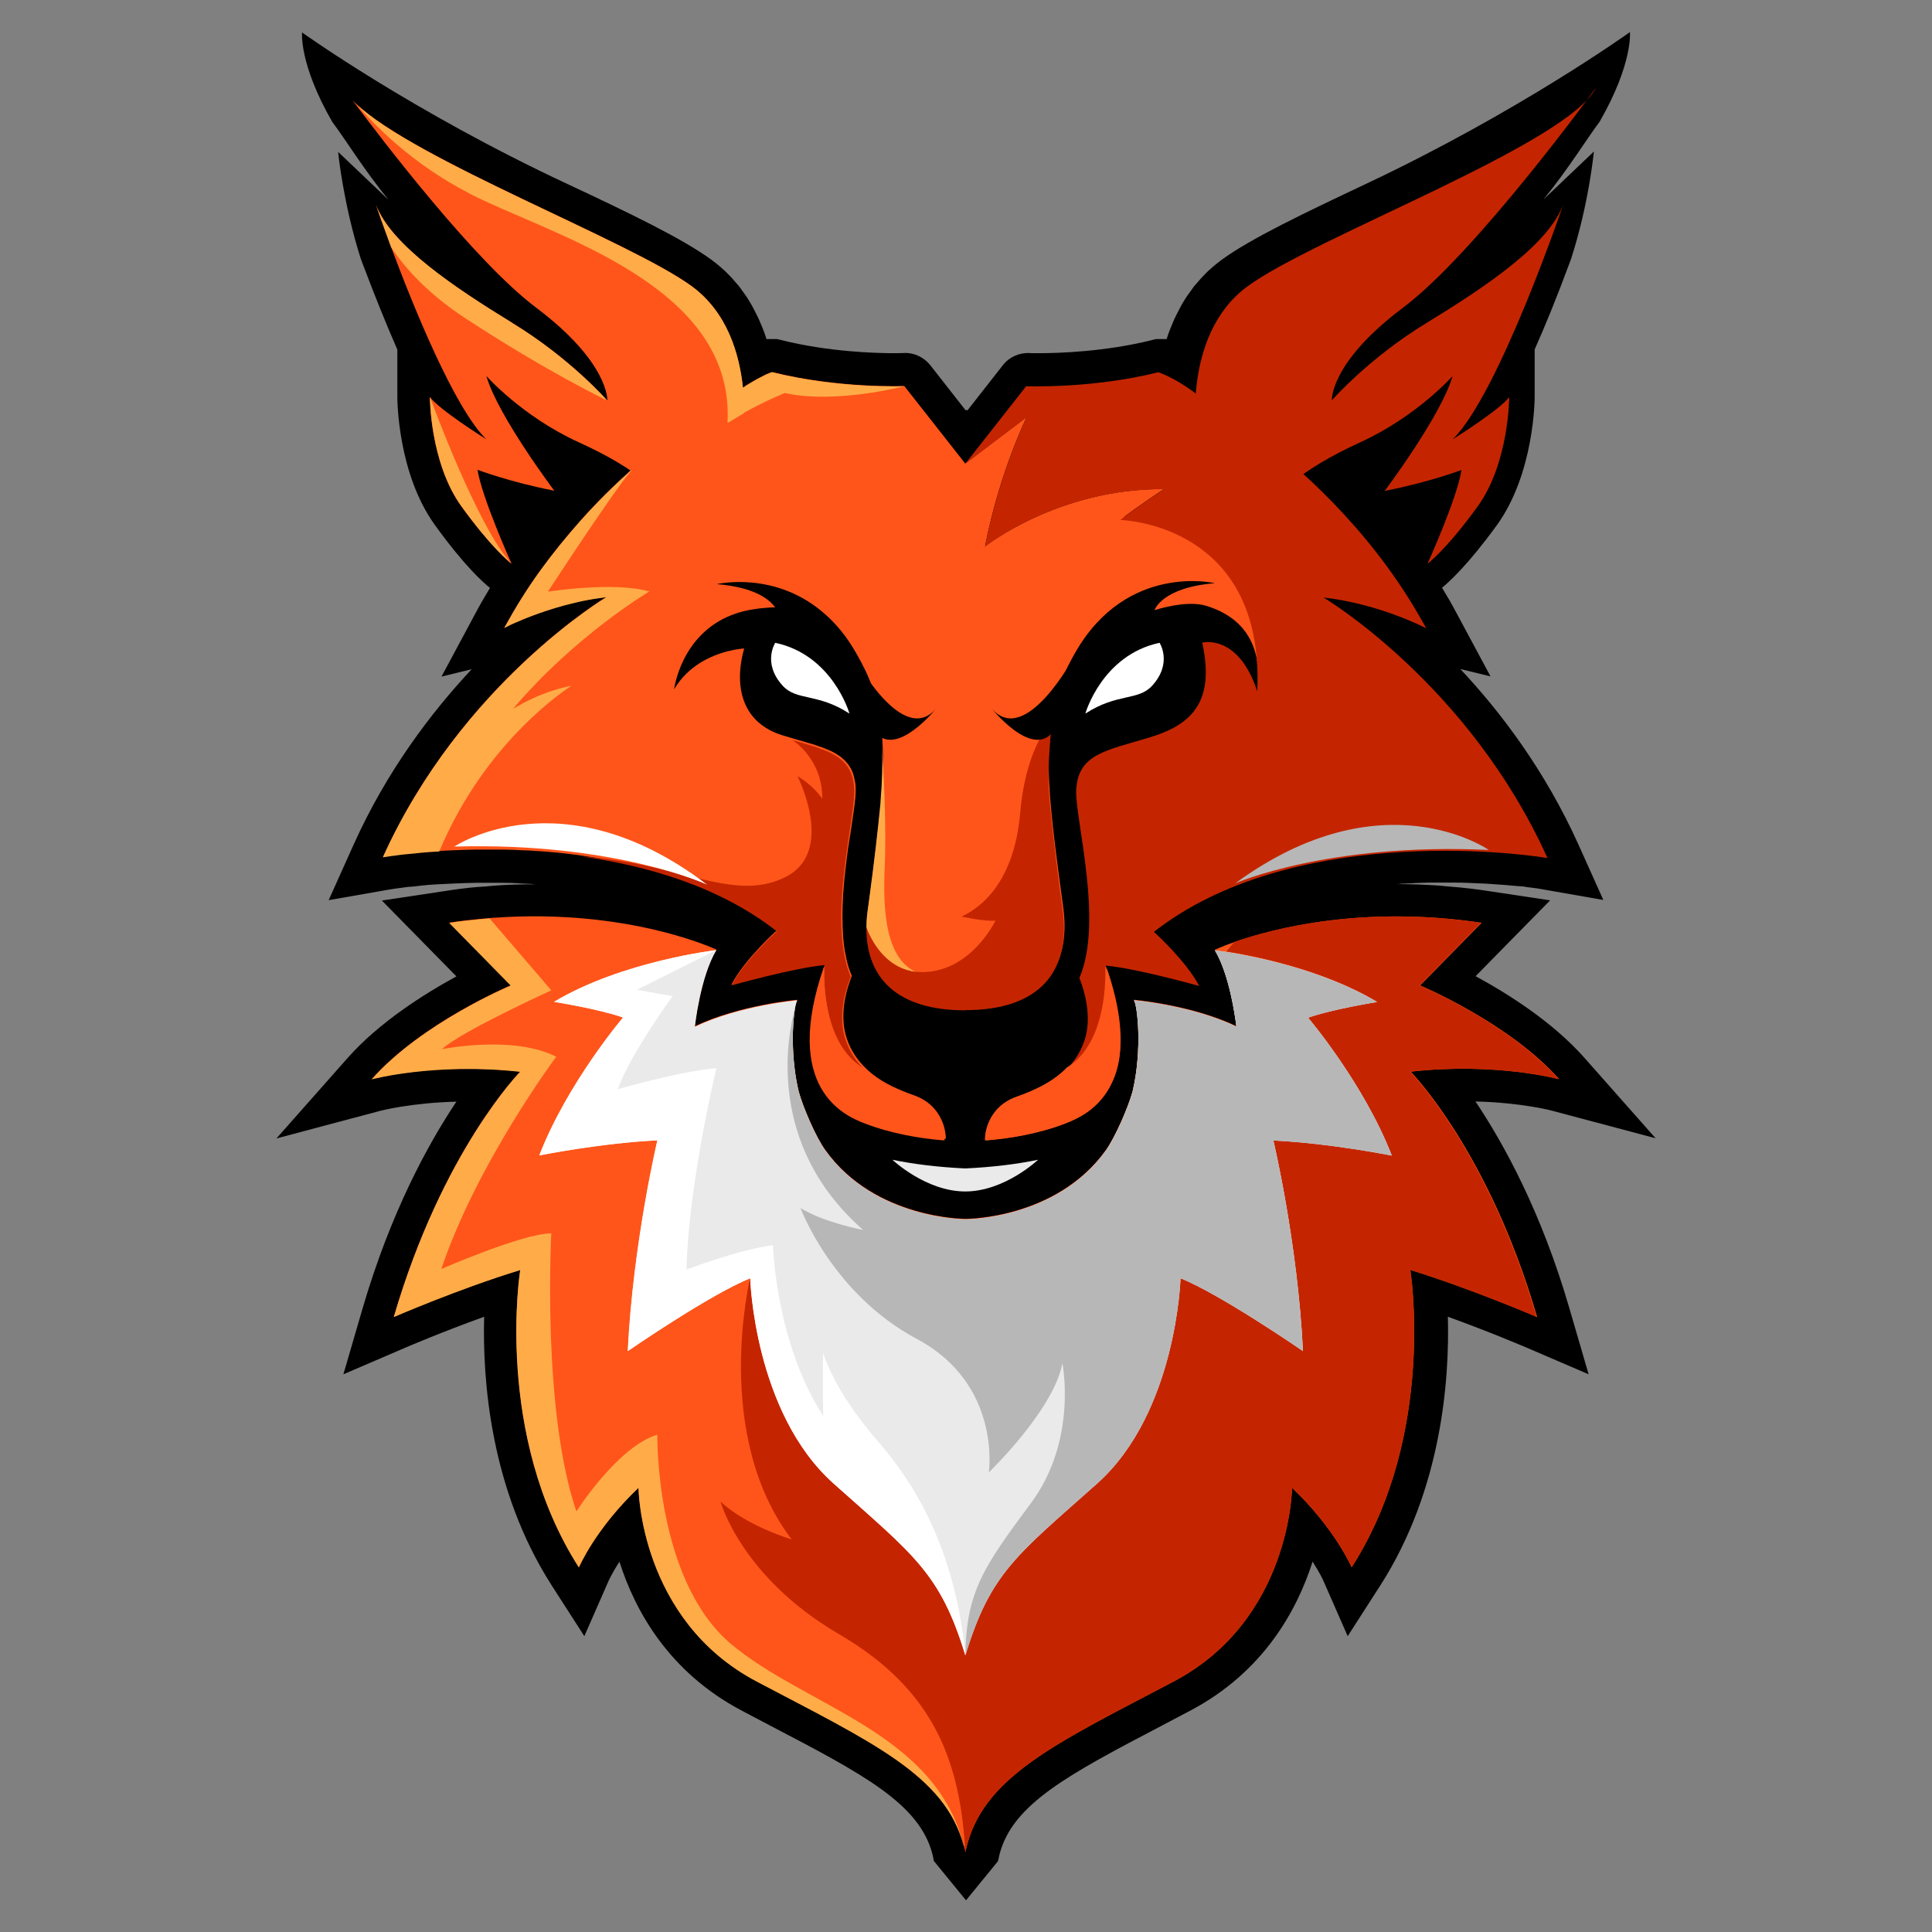 <?xml version="1.0" encoding="UTF-8"?>
<svg id="Layer_1" data-name="Layer 1" xmlns="http://www.w3.org/2000/svg" viewBox="0 0 102.4 102.4">
  <rect x="0" y="0" width="102.4" height="102.4" fill="#808080" stroke="none"/>
  <defs>
    <style>
      .cls-1 {
        fill: #eaeaea;
      }

      .cls-2 {
        fill: #ff551a;
      }

      .cls-3 {
        fill: #fff;
      }

      .cls-4 {
        fill: #ffac48;
      }

      .cls-5 {
        fill: #b7b7b7;
      }

      .cls-6 {
        fill: #c42500;
      }

      .cls-7 {
        fill: #414042;
      }
    </style>
  </defs>
  <path class="cls-7" d="m75.25,52.24l3.26-3.32s0,0,0,0h0c-6.31-.94-11.05.31-13.07,1.01-.7.24-1.07.42-1.07.42,0,0,0,0,0,0,0,0,0,0,0,0,.1.17.2.36.28.55.64,1.46.86,3.49.86,3.5-.84-.4-1.75-.69-2.58-.9-1.56-.39-2.85-.5-2.85-.5,0,0,0,0,0,0,0,0,0,0,0,0,.1.14.24.94.24,2.02,0,.84-.07,1.84-.31,2.82-.23.84-.9,2.41-1.42,3.13-2.63,3.66-7.43,3.64-7.43,3.64,0,0-4.8.02-7.43-3.64-.51-.72-1.19-2.29-1.42-3.13-.03-.13-.06-.26-.08-.39,0-.04-.01-.08-.02-.12-.02-.09-.03-.18-.05-.26,0-.05-.02-.1-.02-.15-.01-.08-.02-.15-.03-.23,0-.05-.01-.11-.02-.16,0-.08-.02-.15-.02-.23,0-.08-.01-.16-.02-.23,0-.08-.01-.16-.02-.24,0-.06,0-.13,0-.19,0-.05,0-.11,0-.16,0-.06,0-.12,0-.18,0-.05,0-.1,0-.15,0-.06,0-.12,0-.17,0-.06,0-.11,0-.17,0-.05,0-.1,0-.14,0-.1,0-.19.01-.28,0-.03,0-.05,0-.07,0-.07,0-.15.02-.22,0-.02,0-.04,0-.05,0-.08.02-.16.02-.24,0,0,0,0,0,0,.04-.33.09-.57.13-.69,0,0,0-.01,0-.02,0-.02.01-.03.02-.04,0,0,0-.01,0-.02,0,0,0,0,0,0h0s0,0,0,0c0,0-3.03.26-5.43,1.4,0-.01.29-2.63,1.14-4.06,0,0,0,0,0,0,0,0,0,0,0,0,0,0-4.61-2.19-11.74-1.69-.09,0-.18.01-.27.02-.16.01-.32.02-.48.04-.54.05-1.09.11-1.66.2l3.26,3.32s-4.71,1.97-7.37,4.97c0,0,3.33-.91,7.87-.4,0,0-4.13,4.18-6.7,13,0,0,3.48-1.5,6.7-2.49,0,0-1.4,8.73,3.11,15.76,0,0,.86-2.02,3.16-4.22,0,0,.05,6.99,6.27,10.27,6.02,3.18,9.99,4.95,10.96,8.69.03.12.06.24.09.37,0,0,0,0,0,0,.81-3.98,4.82-5.77,11.04-9.05,6.22-3.28,6.27-10.27,6.27-10.27,2.31,2.2,3.16,4.22,3.16,4.22,2.82-4.4,3.33-9.46,3.31-12.63,0-1.9-.2-3.12-.2-3.13,3.22.98,6.7,2.49,6.7,2.49,0,0,0,0,0,0h0c-2.57-8.8-6.68-12.97-6.7-12.99,4.54-.5,7.87.4,7.87.4,0,0,0,0,0,0,0,0,0,0,0,0-2.65-2.99-7.35-4.96-7.37-4.97Z"/>
  <path class="cls-7" d="m61.47,34.06c-3.05.65-3.93,3.74-3.93,3.74,1.69-1.1,2.8-.66,3.54-1.48,1.09-1.2.39-2.27.39-2.27Z"/>
  <path class="cls-7" d="m41.08,34.06s-.7,1.07.39,2.27c.74.82,1.85.38,3.54,1.48,0,0-.88-3.09-3.93-3.74Z"/>
  <path class="cls-7" d="m55.02,61.47h0c-1.11.23-2.39.39-3.86.46-1.47-.07-2.75-.23-3.86-.46h0s1.77,1.68,3.86,1.68,3.86-1.68,3.86-1.68Z"/>
  <path class="cls-7" d="m18.19,4.67c.1.21.27.43.48.65-.13-.17-.23-.32-.32-.42-.09-.12-.15-.2-.17-.23Z"/>
  <path class="cls-7" d="m84.11,5.3c.21-.22.37-.43.47-.64,0,0-.17.24-.47.64Z"/>
  <path class="cls-7" d="m75.61,17.12c-3.09,1.89-5.03,4.11-5.03,4.11,0,0-.11-2,3.77-4.91,3.25-2.44,8.22-8.96,9.76-11.02-2.81,3-14.64,7.43-17.99,9.88-1.99,1.46-2.6,3.84-2.75,5.68-.05-.04-.1-.08-.15-.12-.97-.71-1.74-.98-1.82-1.01,0,0-.01,0-.01,0-3.51.88-7,.74-7,.74l-3.23,4.11-3.23-4.11s-3.48.14-7-.74c0,0,0,0-.01,0,0,0,0,0,0,0,0,0,0,0,0,0-.04.01-.14.05-.29.11-.04.02-.09.04-.14.07-.21.1-.47.24-.78.43-.1.05-.19.12-.29.19-.01,0-.02.02-.03.02-.03-.32-.08-.66-.15-1.01,0-.01,0-.03,0-.04-.02-.09-.04-.18-.06-.27-.01-.05-.02-.1-.03-.15-.02-.08-.04-.16-.06-.25-.02-.06-.03-.12-.05-.17-.02-.08-.05-.15-.07-.23-.04-.11-.08-.22-.12-.33-.03-.08-.06-.15-.09-.23-.03-.08-.06-.15-.1-.23-.03-.06-.06-.13-.09-.19-.04-.07-.07-.15-.11-.22-.03-.06-.06-.12-.1-.18-.05-.08-.1-.17-.15-.25-.03-.05-.06-.09-.09-.14-.08-.12-.17-.24-.26-.36-.03-.04-.07-.09-.11-.13-.06-.08-.13-.16-.2-.23-.04-.05-.08-.09-.13-.14-.07-.08-.15-.15-.23-.22-.04-.04-.08-.08-.12-.11-.12-.11-.25-.21-.39-.31-3.28-2.39-14.65-6.68-17.79-9.67,0,0,0-.01-.01-.01-.06-.06-.12-.12-.17-.17,1.56,2.09,6.5,8.57,9.74,11,3.89,2.91,3.77,4.92,3.77,4.92,0,0-1.94-2.23-5.03-4.11-3.05-1.87-6.44-4.13-7.24-6.28.08.24.38,1.09.81,2.26t0,0c1.17,3.13,3.34,8.5,5.04,10.18-.15-.09-2.49-1.57-2.99-2.24h0s0,3.47,1.67,5.78c1.57,2.17,2.53,2.95,2.65,3.03h.01s-1.59-3.51-1.8-4.96c0,0,1.67.64,4.07,1.11,0,0-3-3.98-3.6-6.08,0,0,1.89,2.14,4.89,3.51.99.45,1.94.96,2.75,1.5-.88.79-1.78,1.67-2.65,2.65-.73.82-1.45,1.7-2.14,2.65-.34.47-.67.96-.99,1.47-.32.51-.62,1.03-.92,1.57.01,0,.04-.02.08-.04.03-.01.06-.03.1-.05.04-.02.09-.04.14-.07.03-.02.07-.03.11-.05.01-.01.03-.01.04-.02.63-.28,1.82-.77,3.28-1.11.12-.03.23-.05.35-.08.43-.09.87-.16,1.33-.22,0,0-7.7,4.58-11.86,13.79.2-.03.51-.08.93-.13.08-.01.17-.02.26-.03.04,0,.07,0,.11-.01.04,0,.08-.01.11-.01.45-.05.98-.1,1.58-.13.21-.01.42-.02.64-.03.4-.02.84-.03,1.29-.04.32,0,.64,0,.98,0,.14,0,.29,0,.44,0,.36,0,.73.02,1.1.04.15,0,.31.01.47.02.16.01.32.02.49.03.78.06,1.59.14,2.4.27.31.04.62.09.93.15.13.02.26.04.38.07.34.06.67.13,1.01.21.03,0,.05.01.08.02.03,0,.07.02.1.02.14.03.28.07.42.1.08.02.16.04.23.06,0,0,0,0,0,0,.19.05.37.1.56.16.04.01.08.02.13.04.2.06.4.12.59.18,0,0,0,0,0,0,.43.14.86.3,1.29.46.02,0,.04.01.06.02.42.17.83.35,1.24.54.02.01.04.02.06.03.19.09.37.18.56.28.02,0,.04.02.06.03.61.32,1.2.68,1.77,1.08.02.01.03.02.05.03.19.13.37.27.55.41,0,0-1.72,1.55-2.4,2.87,0,0,0,0,0,0,0,0,0,0,0,0,0,0,3.25-.92,4.94-1.08,0,0,.01,0,.02,0-.01.04-.03.08-.04.12,0-.02,0-.04,0-.06-2.26,6.48,1.09,7.92,2.14,8.32,1.45.57,3,.8,4.05.89.04,0,.08.01.12.01.03,0,.07,0,.1,0,0,0,0,0,0,0h.02c0-.52-.22-1.37-.98-1.94-.21-.15-.45-.28-.74-.38t0,0c-.18-.06-.36-.13-.55-.21-.75-.3-1.49-.7-2.07-1.31,0,0,0,0,0,0-.38-.39-.7-.86-.9-1.45-.45-1.28,0-2.71.26-3.35,0,0,0-.01-.01-.02h0c-.04-.1-.08-.2-.12-.31-.03-.09-.06-.17-.08-.26,0-.02-.01-.04-.02-.06,0,0,0-.01,0-.01,0-.01,0-.03-.01-.04-.01-.04-.02-.09-.03-.13-.02-.06-.03-.12-.04-.18-.04-.16-.07-.32-.09-.48-.02-.11-.03-.23-.04-.35-.01-.12-.03-.23-.03-.35,0-.07-.01-.14-.01-.21-.01-.09-.01-.18-.01-.27,0-.16-.01-.32-.01-.48h0c0-.34.01-.67.03-1,0-.11.01-.22.02-.33.05-.7.13-1.4.22-2.05.03-.24.07-.48.1-.71.01-.09.03-.17.04-.26.02-.16.05-.31.07-.46.13-.86.23-1.56.21-1.97,0,0,0,0,0,0,0,0,0,0,0,0,0-.07,0-.13-.01-.19,0-.03,0-.06-.01-.09,0-.04-.01-.08-.02-.12,0-.04-.01-.09-.02-.13,0,0,0-.01,0-.02,0-.04-.02-.08-.03-.11,0,0,0-.02,0-.03,0-.03-.02-.07-.03-.1,0,0,0-.01,0-.02-.04-.1-.08-.19-.12-.28-.03-.05-.06-.09-.08-.14-.01-.01-.02-.03-.03-.04-.01-.02-.03-.04-.04-.05-.02-.02-.03-.04-.05-.06-.02-.02-.04-.04-.06-.07,0,0-.01-.01-.02-.02-.03-.03-.06-.06-.09-.09-.02-.02-.04-.03-.05-.05-.01,0-.02-.02-.03-.03,0,0,0,0-.01-.01-.03-.03-.07-.05-.11-.08,0,0-.02-.01-.03-.02-.11-.08-.24-.15-.37-.21-.03-.01-.06-.03-.09-.04-.09-.04-.19-.09-.29-.13,0,0-.02,0-.03-.01-.09-.04-.19-.07-.28-.1-.22-.08-.45-.15-.7-.22-.2-.06-.41-.12-.62-.18-.18-.05-.37-.11-.57-.17-2.15-.65-2.63-2.55-2.06-4.61,0,0-.37.02-.89.15-.83.22-2.07.74-2.82,2.01,0,0,0,0,0-.01.03-.21.53-3.52,3.98-4.19.28-.05.56-.09.83-.11.19-.02.37-.03.54-.03-.24-.35-.98-1.06-3.09-1.23,0,0,3.14-.75,5.77,1.62.58.51,1.13,1.18,1.62,2.04.24.41.46.83.66,1.3-.48-.68-.8-1.27-.8-1.27l-.71-.8s.6,1.03,1.49,4.03c.18.61.44.95.74,1.11.07.92.07,2.02-.04,3.37,0,.02,0,.05,0,.07-.16,1.63-.35,3.24-.58,4.95-.03.24-.07.49-.1.74-.01.09-.02.17-.03.25-.02.23-.03.45-.04.66,0,0,0,0,0,0,0,.06,0,.12,0,.18,0,.07,0,.14,0,.21,0,.07,0,.14.01.2,0,.01,0,.03,0,.04,0,.01,0,.02,0,.04,0,.08.02.15.03.23,0,0,0,.02,0,.02,0,0,0,.01,0,.02,0,.04.01.07.02.1,0,.04.01.07.02.1,0,.05.02.09.03.13.01.06.03.12.04.18,0,0,0,0,0,.01.03.11.06.21.1.31,0,0,0,0,0,0,.02.06.04.11.07.16.02.04.04.09.06.13.01.02.02.04.03.06.03.07.07.13.11.2.01.02.02.04.03.06.02.03.04.07.07.1.02.04.05.08.07.11,0,0,0,0,0,.01.03.04.07.09.1.13.03.04.06.08.09.11,0,.01.02.02.03.03.01.01.03.03.04.04.01.01.02.03.04.04.06.06.12.12.19.18,0,0,.01.01.02.02.03.03.06.06.1.08,0,0,0,0,.01.01.07.06.14.12.22.17,0,0,0,0,.01,0,.04.03.07.05.11.07,0,0,0,0,0,0,.08.06.17.11.26.16,0,0,.01,0,.02,0,.04.02.08.04.12.06,0,0,.01,0,.02.01.07.04.15.07.23.11,0,0,.02,0,.03.01.06.03.12.05.18.07,0,0,0,0,.01,0,0,0,.02,0,.02,0,.16.06.32.11.5.16,0,0,.01,0,.02,0,.06.02.13.03.2.05.02,0,.05.01.07.02,0,0,.02,0,.03,0,.05.01.1.02.15.03.04,0,.07.02.11.02.09.01.17.03.26.04,0,0,0,0,0,0,.07,0,.14.02.21.03.04,0,.09.01.13.02.06,0,.12.01.18.01,0,0,.02,0,.03,0,.1,0,.19.01.29.02,0,0,0,0,0,0,.08,0,.15.01.23.01.06,0,.13,0,.2,0,.02,0,.04,0,.07,0,3.45,0,5.16-1.57,5.23-4.15.01-.37-.01-.76-.07-1.17,0-.02,0-.04,0-.06-.27-1.98-.49-3.82-.68-5.69,0,0,0,0,0-.01-.01-.13-.02-.26-.03-.38-.07-1.15.02-2.43.1-3.19.19-.19.36-.49.49-.92.89-3,1.49-4.03,1.49-4.03l-.71.8s-.09.17-.24.42c.08-.15.16-.3.25-.45,2.74-4.77,7.39-3.66,7.39-3.66-2.83.23-3.2,1.43-3.2,1.43,0,0,1.69-.56,2.74-.23,2.1.64,2.62,2.11,2.73,3.16.01.32.01.66,0,1.01,0,.02,0,.05,0,.08,0,.05-.01.09,0,.11-1.01-3.09-2.92-2.59-2.92-2.59.04.2.08.4.11.59.43,2.81-.93,3.85-2.95,4.45-2.27.69-3.75.86-3.84,2.79-.06,1.52,1.46,6.97.17,9.94.25.64.7,2.06.26,3.35-.21.59-.52,1.06-.9,1.45,0,0,0,0,0,0-.12.12-.25.24-.38.34-.04.04-.09.07-.13.11-.3.23-.63.42-.96.59-.04.02-.08.04-.13.06-.15.07-.31.14-.47.21-.18.08-.36.14-.55.21t0,0c-.29.1-.54.23-.74.38-.77.57-.99,1.42-.98,1.94h0s0,0,0,0c.03,0,.06,0,.1,0,.04,0,.08,0,.12-.01,1.05-.09,2.61-.33,4.05-.89.3-.12.79-.32,1.29-.7.07-.05.13-.11.2-.17.01,0,.02-.02.03-.03.08-.07.15-.15.23-.22.04-.05.09-.1.13-.15.02-.02.04-.04.05-.07.01-.02.03-.03.04-.05.06-.08.12-.16.18-.25,0,0,0,0,0-.01,0,0,0-.01.01-.02.03-.05.07-.1.1-.16.02-.03.03-.05.04-.08.02-.04.04-.07.06-.11,0-.02.02-.03.03-.05.04-.07.07-.15.11-.23,0,0,0-.02,0-.02,0-.01.01-.03.02-.04.02-.05.04-.1.06-.15.01-.02.02-.05.03-.07.01-.04.03-.08.04-.13,0,0,0-.01,0-.02,0-.03.02-.06.03-.09.05-.16.09-.34.12-.52,0,0,0-.01,0-.02,0-.04.01-.08.02-.12,0-.04.01-.09.02-.14,0,0,0-.01,0-.02,0-.03,0-.06.01-.1.01-.1.02-.2.02-.31,0-.01,0-.03,0-.04,0-.06,0-.13,0-.2,0-.1,0-.21,0-.32,0-.07,0-.14,0-.21,0-.12-.02-.25-.03-.38,0-.06,0-.12-.02-.18-.02-.19-.05-.38-.08-.58-.01-.06-.03-.13-.04-.19-.03-.15-.06-.3-.09-.45-.02-.09-.04-.18-.06-.27-.04-.14-.08-.29-.12-.44-.03-.09-.05-.18-.08-.27-.07-.22-.14-.44-.22-.67,0-.02-.01-.04-.02-.07,0-.02-.01-.04-.02-.06,0,0,.01,0,.02,0,1.69.16,4.94,1.08,4.94,1.08-.69-1.33-2.4-2.87-2.4-2.87,7.22-5.64,19.05-4.22,20.86-3.91-4.16-9.22-11.86-13.79-11.86-13.79,3,.34,5.44,1.63,5.44,1.63-1.81-3.35-4.2-6.06-6.5-8.16.87-.61,1.91-1.18,3-1.68,3-1.37,4.89-3.51,4.89-3.51-.6,2.1-3.6,6.09-3.6,6.09,2.4-.47,4.07-1.11,4.07-1.11-.21,1.46-1.8,4.97-1.8,4.97,0,0,.99-.73,2.66-3.04,1.67-2.31,1.67-5.79,1.67-5.79-.51.69-3,2.24-3,2.24,2.46-2.4,5.89-12.52,5.89-12.52-.74,2.17-4.17,4.46-7.26,6.34Z"/>
  <path d="m78.21,58.38c2.43.06,4.03.48,4.05.49l5.49,1.46-3.77-4.26c-1.68-1.9-4.04-3.39-5.77-4.33l3.95-4.02-3.32-.5c-.58-.09-1.18-.16-1.76-.21h-.04c-.15-.02-.29-.03-.44-.04-.1-.01-.2-.02-.29-.03-.75-.05-1.5-.08-2.23-.08h-.04c.07,0,.14-.01.22-.02.17-.01.31-.01.44-.02h.05c.36-.03.72-.03,1.03-.04.15,0,.28,0,.41,0h.03c.13,0,.26,0,.39,0,.19,0,.37,0,.54,0,.43,0,.84.02,1.23.04.2,0,.41.02.6.03.51.03,1,.07,1.51.12h.09s.02.01.02.01h.11s.23.04.23.04c.46.05.74.1.84.12l3.2.56-1.33-2.96c-1.75-3.87-4.07-6.96-6.25-9.28l1.6.39-1.82-3.39c-.23-.44-.49-.88-.75-1.31.36-.29,1.38-1.21,2.91-3.32,1.97-2.73,2-6.63,2-6.79v-2.52c.58-1.3,1.18-2.78,1.8-4.45h0s.14-.38.14-.38c.95-2.96,1.19-5.62,1.2-5.66l-2.67,2.54c1.34-1.65,2.23-3.12,2.98-4.13,1.77-3.09,1.6-4.74,1.6-4.74,0,0-5.89,4.23-14,8.05-3.28,1.55-6.11,2.9-7.64,4.02-.16.12-.33.25-.5.4-.04.04-.09.08-.13.12l-.03.02c-.1.1-.2.19-.29.29-.06.06-.11.12-.16.17-.09.1-.17.2-.26.3l-.03.03s-.08.09-.11.14c-.11.15-.22.3-.33.46-.03.05-.06.1-.09.14l-.02.03c-.07.11-.13.21-.19.32-.04.07-.07.14-.11.21-.05.09-.09.18-.14.27-.04.09-.08.17-.12.25-.04.09-.08.18-.12.28-.04.1-.08.19-.11.27-.05.13-.1.26-.14.39-.01.04-.02.07-.03.11h-.56s-.21.05-.21.05c-2.5.63-5.03.7-6,.7-.31,0-.49,0-.51-.01h0c-.55-.02-1.08.22-1.41.65l-1.88,2.4-.04-.05h0s0,0,0,0h0s0,0,0,0l-.04.05-1.88-2.4c-.34-.43-.87-.68-1.41-.65h0s-.2.01-.51.01c-.97,0-3.5-.07-6-.7l-.21-.05h-.56s-.02-.07-.03-.11c-.04-.13-.09-.26-.14-.39-.03-.09-.07-.17-.11-.27-.04-.1-.08-.19-.12-.28-.04-.09-.08-.17-.12-.25-.05-.09-.09-.18-.14-.27-.04-.07-.07-.14-.11-.21-.06-.11-.13-.21-.19-.32l-.02-.03s-.06-.1-.09-.14c-.11-.15-.22-.31-.33-.46-.03-.04-.07-.09-.11-.14l-.03-.03c-.09-.1-.17-.2-.26-.3-.05-.06-.11-.12-.16-.17-.09-.1-.19-.19-.29-.29l-.03-.02s-.09-.08-.13-.12c-.17-.15-.34-.28-.5-.4-1.53-1.12-4.35-2.48-7.64-4.02C21.9,5.94,16.01,1.72,16.01,1.72c0,0-.17,1.66,1.6,4.74.75,1,1.64,2.48,2.98,4.13l-2.67-2.54s.26,2.7,1.2,5.66l.14.37h0c.63,1.67,1.23,3.15,1.8,4.45v2.52c0,.16.02,4.06,2,6.79,1.53,2.12,2.54,3.03,2.91,3.32-.26.44-.52.87-.75,1.31l-1.82,3.39,1.6-.39c-2.17,2.32-4.5,5.4-6.25,9.28l-1.33,2.96,3.2-.56c.1-.02.38-.06.84-.12l.23-.03h.11s.02-.01.02-.01h.09c.51-.07,1-.11,1.51-.13.2-.01.4-.02.6-.03.39-.02.81-.03,1.23-.04.17,0,.36,0,.54,0,.13,0,.26,0,.39,0h.03c.12,0,.25,0,.41,0,.3,0,.67.01,1.03.04h.05c.13.01.27.01.44.02.07,0,.14.01.22.02h-.04c-.73,0-1.48.02-2.23.08-.1.01-.2.02-.29.03-.15.01-.29.02-.44.03h-.04c-.59.05-1.18.13-1.76.22l-3.32.5,3.95,4.02c-1.72.94-4.09,2.43-5.77,4.33l-3.77,4.26,5.49-1.46s1.62-.43,4.05-.49c-1.5,2.24-3.48,5.86-4.97,10.95l-1.02,3.5,3.35-1.44s1.89-.81,4.11-1.61c-.09,3.33.32,9.15,3.58,14.24l1.73,2.69,1.29-2.94s.18-.4.57-1.01c.82,2.58,2.6,5.85,6.49,7.9.51.27,1,.53,1.48.78,4.94,2.58,7.92,4.14,8.62,6.82.02.09.04.18.06.27v.05s.02.05.02.05l1.7,2.08h0s0,0,0,0h0s0,0,0,0l1.7-2.08v-.05s.02-.05.02-.05c.02-.09.04-.18.06-.27.7-2.67,3.68-4.23,8.62-6.82.48-.25.97-.51,1.48-.78,3.89-2.05,5.67-5.33,6.49-7.9.39.61.57,1,.57,1.01l1.29,2.94,1.73-2.69c3.26-5.09,3.67-10.91,3.58-14.24,2.22.8,4.08,1.6,4.11,1.61l3.35,1.44-1.02-3.5c-1.48-5.09-3.47-8.71-4.97-10.95Z"/>
  <path class="cls-2" d="m66.63,36.62h0s0,.01,0,.01c0-.04,0-.08,0-.12,0,.05-.01.09,0,.11Z"/>
  <path class="cls-2" d="m56.56,56.6s0,0,0,0c-.58.6-1.32,1.01-2.07,1.31-.18.08-.36.14-.55.21t0,0c-.29.1-.54.23-.74.38-.77.57-.99,1.42-.98,1.94.03,0,.06,0,.1,0,.04,0,.08,0,.12-.01,1.05-.09,2.61-.33,4.05-.89.3-.12.79-.32,1.29-.7,1.22-.95,2.46-3.01.85-7.62.02.49.13,4.08-2.05,5.39Z"/>
  <path class="cls-2" d="m66.64,35.42c.01.32.01.66,0,1.01.02-.21.04-.58,0-1.01Z"/>
  <path class="cls-2" d="m59.38,27.55c.93-.73,2.32-1.63,2.32-1.63-5.61-.04-9.49,3.04-9.49,3.04.75-3.9,2.21-6.86,2.21-6.86l-3.26,2.47-3.23-4.11s-3.48.14-7-.74c0,0,0,0-.01,0,0,0,0,0,0,0,0,0,0,0,0,0-.04.01-.14.05-.29.11-.04.02-.09.04-.14.07-.21.1-.47.24-.78.43-.1.05-.19.12-.29.19-.02.01-.04.03-.06.04-.06.04-.12.09-.19.13-.01.01-.02.02-.04.03,0,0-.01,0-.01,0-.05.03-.09.07-.14.11-.15.11-.3.23-.45.36-.08.07-.16.14-.25.22-.23.21-.45.44-.68.69-.04.04-.08.09-.12.14-.05.05-.1.11-.14.17-.07.08-.14.17-.21.26-.23.29-.45.61-.66.95-.06.09-.12.19-.17.28-.12.21-.23.42-.35.64,0,0,0,0,0,0,0,0-.18-.59-.17-1.56-.75.57-1.54,1.21-2.34,1.94-.88.79-1.78,1.67-2.65,2.65-.73.82-1.45,1.7-2.14,2.65-.34.47-.67.96-.99,1.47-.32.51-.62,1.03-.92,1.57.01,0,.04-.02.08-.04.03-.01.06-.03.1-.05.04-.02.09-.04.14-.07.03-.02.07-.03.11-.05.01-.01.03-.01.04-.02.63-.28,1.82-.77,3.28-1.11.12-.03.23-.05.35-.08.43-.09.87-.16,1.33-.22,0,0-7.7,4.58-11.86,13.79.2-.03.51-.08.93-.13.08-.01.17-.02.26-.03.04,0,.07,0,.11-.01.04,0,.08-.01.11-.01.45-.05.98-.1,1.58-.13.21-.01.42-.02.64-.03.4-.02.84-.03,1.29-.04.32,0,.64,0,.98,0,.14,0,.29,0,.44,0,.36,0,.73.02,1.1.04.15,0,.31.01.47.02.16.01.32.02.49.03.78.06,1.59.14,2.4.27.31.04.62.09.93.15.13.02.26.04.38.07.35.07.71.14,1.06.22.12.03.24.05.35.09.14.03.28.07.43.11.14.03.28.08.43.12.14.04.29.08.43.13.18.05.36.11.53.17.19.06.37.12.56.19.12.04.25.09.37.14.14.05.28.11.43.17.16.07.33.13.49.21.01,0,.02,0,.02.01.15.07.31.14.46.21.12.05.24.11.36.17.05.02.09.04.14.07.14.07.27.14.4.21.18.1.35.2.53.29.15.09.3.18.44.27.08.04.15.09.23.14.08.05.15.1.23.15.14.1.29.2.43.31.14.1.29.21.43.32,0,0-1.71,1.54-2.4,2.87,0,0,3.25-.92,4.94-1.08,0,0,.01,0,.02,0-.01.04-.03.08-.04.12-.05.16-.11.32-.15.47-.03.1-.06.19-.09.28,0,.02-.01.03-.01.04-.05.17-.1.34-.14.5-.03.1-.05.2-.07.29-.08.33-.14.65-.18.95-.01.08-.02.15-.03.23-.07.5-.08.96-.06,1.37,0,.1.01.2.02.3.01.2.04.38.08.56.02.09.03.17.05.26.02.08.04.16.07.24.02.08.05.15.08.23.02.08.05.15.09.22.04.09.08.17.12.25,0,.01,0,.02.01.02.04.09.09.17.14.25.05.08.1.15.15.23,0,0,0,.01.01.02.04.06.09.12.13.18.21.26.43.47.66.65.31.24.62.41.88.53.1.05.2.09.29.12.04.02.08.03.12.05,1.45.57,3,.8,4.05.89.04,0,.08.01.12.01.03,0,.05,0,.08,0h.02c0-.52-.22-1.37-.98-1.94-.21-.15-.45-.28-.74-.38t0,0c-.18-.06-.36-.13-.55-.21-.75-.3-1.49-.7-2.07-1.31,0,0,0,0,0,0-.38-.39-.7-.86-.9-1.45-.45-1.28,0-2.71.26-3.35,0,0,0-.01-.01-.02h0c-.05-.11-.09-.22-.13-.33-.01-.03-.02-.06-.03-.09-.02-.06-.04-.14-.06-.21,0,0,0-.01,0-.01-.01-.04-.02-.07-.03-.11-.02-.08-.04-.15-.05-.24-.04-.16-.07-.32-.09-.48-.02-.11-.03-.23-.04-.35-.01-.12-.03-.23-.03-.35,0-.07-.01-.14-.01-.21-.01-.09-.01-.18-.01-.27,0-.16-.01-.32-.01-.48,0-.33.01-.67.03-1,0-.11.01-.22.02-.33.05-.73.14-1.45.23-2.13.01-.12.03-.23.05-.34,0-.04.01-.08.02-.12.02-.15.04-.29.07-.44.09-.58.16-1.1.22-1.53.01-.06.02-.12.02-.17.02-.2.04-.38.04-.52,0-.08,0-.14,0-.21,0-.07,0-.13-.01-.19,0-.04-.01-.09-.02-.13-.01-.07-.02-.14-.04-.2-.01-.05-.02-.11-.04-.16,0-.03-.02-.07-.03-.1-.03-.11-.08-.2-.13-.29-.03-.05-.06-.1-.09-.15-.04-.05-.08-.11-.13-.16-.02-.03-.05-.05-.07-.08-.03-.03-.06-.06-.1-.09-.03-.03-.07-.06-.1-.09-.03-.03-.07-.05-.11-.08-.04-.03-.08-.05-.12-.08-.2-.13-.43-.23-.69-.33-.09-.04-.19-.07-.28-.1-.22-.08-.45-.15-.7-.22-.2-.06-.41-.12-.62-.18-.18-.05-.37-.11-.57-.17-2.15-.65-2.63-2.55-2.06-4.61,0,0-.37.02-.89.15-.83.22-2.07.74-2.82,2.01,0,0,0,0,0-.01.03-.21.53-3.52,3.98-4.19.28-.05.56-.09.83-.11.19-.02.37-.03.54-.03-.24-.35-.98-1.06-3.09-1.23,0,0,3.14-.75,5.77,1.62.58.51,1.13,1.18,1.62,2.04.65,1.14,1.23,2.35,1.38,4.5,0,.09.01.23.02.4.04.81.02,1.74-.08,2.84,0,.02,0,.05,0,.07-.16,1.63-.35,3.24-.58,4.95-.03.24-.07.49-.1.74-.01.09-.02.17-.03.25-.02.23-.03.45-.04.66,0,.22,0,.42.02.62,0,.01,0,.02,0,.04,0,.08.02.15.03.23,0,0,0,.02,0,.02.01.08.02.15.04.23.02.11.05.22.08.33.03.11.06.21.1.31.04.1.08.2.12.3.05.11.11.22.17.32.04.08.09.15.14.22.03.04.07.09.1.13.03.04.06.08.09.11.03.04.07.08.11.12.06.06.12.12.19.18.01.01.02.02.03.02.03.03.07.06.1.09.07.06.14.12.22.17.04.03.08.05.12.08.02.01.04.03.07.04.06.04.13.08.19.11.05.03.11.05.16.09.07.04.15.07.23.11.07.03.14.06.22.09.17.07.35.13.54.17.06.02.13.03.2.05.02,0,.05.01.07.02.09.02.19.04.29.06.09.01.17.03.26.04.11.02.23.03.35.04.06,0,.12.01.18.01.11.01.22.02.33.02.08,0,.15.01.23.01.09,0,.17,0,.26,0,3.94,0,5.61-2.05,5.16-5.32-.27-2.01-.53-3.87-.69-5.76-.01-.15-.02-.29-.03-.44v-.03c-.1-1.52-.06-2.71.08-3.68.23-1.61.73-2.63,1.29-3.61,2.74-4.77,7.39-3.66,7.39-3.66-2.83.23-3.2,1.43-3.2,1.43,0,0,1.69-.56,2.74-.23,2.1.64,2.62,2.11,2.73,3.16-.29-7.72-7.26-7.88-7.26-7.88Z"/>
  <path class="cls-6" d="m82.01,45.46c-4.16-9.22-11.86-13.79-11.86-13.79,3,.34,5.44,1.63,5.44,1.63-2.49-4.61-6.08-8.03-9.03-10.28.01.97-.17,1.56-.17,1.56-.94-1.9-2.17-3.1-3.17-3.84-.97-.71-1.74-.98-1.82-1.01,0,0-.01,0-.01,0-3.51.88-7,.74-7,.74l-3.23,4.11,3.26-2.47s-1.46,2.96-2.21,6.86c0,0,3.88-3.09,9.49-3.04,0,0-1.4.9-2.32,1.63,0,0,6.97.15,7.26,7.88.04.43.02.8,0,1.01,0,.02,0,.05,0,.08,0,.04,0,.08,0,.12,0,0,0,0,0,0h0c-1.01-3.09-2.92-2.59-2.92-2.59.04.2.08.4.11.59.43,2.81-.93,3.85-2.95,4.45-2.27.69-3.75.86-3.84,2.79-.06,1.52,1.46,6.97.17,9.94.25.64.7,2.06.26,3.35-.21.59-.52,1.06-.9,1.45,2.18-1.31,2.07-4.9,2.05-5.39,0-.02-.01-.04-.02-.06,0,0,.01,0,.02,0,1.69.16,4.94,1.08,4.94,1.08-.69-1.33-2.4-2.87-2.4-2.87,7.22-5.64,19.05-4.22,20.86-3.91Z"/>
  <path class="cls-6" d="m45.73,56.59c-2.09-1.27-2.07-4.65-2.04-5.32.01-.04.03-.08.04-.12,0,0-.01,0-.02,0-1.69.16-4.94,1.08-4.94,1.08.69-1.33,2.4-2.87,2.4-2.87-2.99-2.34-6.78-3.46-10.32-3.96,5.17.34,7.98,2.44,10.73,1.11,2.71-1.3.76-5.22.69-5.37.91.54,1.31,1.2,1.31,1.2.03-2.05-1.48-3.05-1.57-3.11,1.95.56,3.19.86,3.27,2.62.06,1.52-1.45,6.94-.19,9.92h0c-.25.63-.72,2.07-.26,3.37.2.58.51,1.06.89,1.44Z"/>
  <path class="cls-6" d="m51.16,53.55c-3.57,0-5.27-1.68-5.24-4.42.42,1.13,1.39,2.47,3.12,2.39,2.48-.12,3.72-2.72,3.72-2.72-.72.03-1.8-.22-1.8-.22,1.06-.48,2.8-1.86,3.11-5.49.32-3.63,1.7-4.87,1.7-4.87,0,0-.32,2.41-.14,4.24.19,1.89.41,3.75.69,5.76.45,3.27-1.22,5.32-5.16,5.32Z"/>
  <path class="cls-6" d="m45.93,49.14c0,.22,0,.42.02.62-.02-.21-.03-.42-.03-.63,0,0,0,0,0,.01Z"/>
  <path class="cls-2" d="m81.45,69.8s-3.48-1.5-6.7-2.49c0,0,1.4,8.73-3.11,15.76,0,0-.86-2.02-3.16-4.22,0,0-.05,6.99-6.27,10.27-6.22,3.28-10.24,5.07-11.04,9.05-.02-.12-.05-.25-.09-.37-.97-3.73-4.93-5.51-10.96-8.69-6.22-3.28-6.27-10.27-6.27-10.27-2.31,2.2-3.16,4.22-3.16,4.22-4.51-7.04-3.11-15.76-3.11-15.76-3.22.98-6.7,2.49-6.7,2.49,2.58-8.82,6.7-13,6.7-13-4.54-.5-7.87.4-7.87.4,2.66-3,7.37-4.97,7.37-4.97l-3.26-3.32c.57-.09,1.12-.15,1.66-.2.16-.01.32-.03.48-.04.09-.01.18-.02.27-.02,7.13-.5,11.74,1.69,11.74,1.69-.86,1.43-1.14,4.06-1.14,4.06,2.4-1.14,5.43-1.4,5.43-1.4-.18.24-.47,2.6.07,4.84.23.84.9,2.41,1.42,3.13,2.63,3.66,7.43,3.64,7.43,3.64,0,0,4.8.02,7.43-3.64.51-.72,1.19-2.29,1.42-3.13.53-2.25.25-4.6.07-4.84,0,0,1.29.11,2.85.5.83.21,1.75.5,2.58.9,0,0-.22-2.04-.86-3.5-.09-.2-.18-.38-.28-.55,0,0,.37-.18,1.07-.42,2.02-.7,6.77-1.95,13.07-1.01l-3.26,3.32s4.71,1.97,7.37,4.97c0,0-3.33-.91-7.87-.4,0,0,4.13,4.18,6.7,13Z"/>
  <path class="cls-6" d="m81.45,69.8s-3.48-1.5-6.7-2.49c0,0,1.4,8.73-3.11,15.76,0,0-.86-2.02-3.16-4.22,0,0-.05,6.99-6.27,10.27-6.22,3.28-10.24,5.07-11.04,9.05-.28-4.57-1.48-8.51-6.69-11.55-5.2-3.03-6.29-7.03-6.29-7.03,1.43,1.32,3.77,2,3.77,2-4.23-5.54-2.2-13.86-2.2-13.86,0,0,.2,7.12,4.43,10.89,4.23,3.77,5.64,4.71,6.97,9.09,1.33-4.37,2.74-5.31,6.97-9.09,4.23-3.77,4.43-10.89,4.43-10.89,2.14.86,6.49,3.86,6.49,3.86-.28-5.74-1.57-11.17-1.57-11.17,3.04.15,6.26.8,6.26.8-1.5-3.86-4.44-7.31-4.44-7.31,1.31-.46,3.66-.83,3.66-.83-2.84-1.7-6.5-2.42-7.96-2.65.14-.17.28-.35.43-.51,2.02-.7,6.77-1.95,13.07-1.01l-3.26,3.32s4.71,1.97,7.37,4.97c0,0-3.33-.91-7.87-.4,0,0,4.13,4.18,6.7,13Z"/>
  <path class="cls-1" d="m67.49,60.44s1.29,5.42,1.57,11.17c0,0-4.35-3-6.49-3.86,0,0-.2,7.12-4.43,10.89-4.23,3.77-5.64,4.71-6.97,9.09-1.33-4.37-2.74-5.31-6.97-9.09-4.23-3.77-4.43-10.89-4.43-10.89-2.14.86-6.49,3.86-6.49,3.86.28-5.74,1.57-11.17,1.57-11.17-3.04.15-6.26.8-6.26.8,1.5-3.86,4.44-7.31,4.44-7.31-1.31-.46-3.66-.83-3.66-.83,3.63-2.17,8.6-2.74,8.6-2.74-.86,1.43-1.14,4.06-1.14,4.06,2.4-1.14,5.43-1.4,5.43-1.4,0,0,0,0,0,0-.03.05-.07.17-.11.35-.15.78-.25,2.67.18,4.49.23.84.9,2.41,1.42,3.13,2.63,3.66,7.43,3.64,7.43,3.64,0,0,4.8.02,7.43-3.64.51-.72,1.19-2.29,1.42-3.13.53-2.25.25-4.6.07-4.84,0,0,1.29.11,2.85.5.83.21,1.75.5,2.58.9,0,0-.22-2.04-.86-3.5-.09-.2-.18-.38-.28-.55,0,0,.23.03.64.09,1.46.23,5.12.95,7.96,2.65,0,0-2.34.37-3.66.83,0,0,2.94,3.46,4.44,7.31,0,0-3.22-.65-6.26-.8Z"/>
  <path class="cls-5" d="m67.49,60.44s1.29,5.42,1.57,11.17c0,0-4.35-3-6.49-3.86,0,0-.2,7.12-4.43,10.89-4.23,3.77-5.64,4.71-6.97,9.09.04-3.39.99-4.71,3.47-8.06,2.49-3.34,1.67-7.41,1.67-7.41-.47,2.48-3.9,5.78-3.9,5.78,0,0,.69-4.67-3.81-7.07s-6.17-6.94-6.17-6.94c1.24.77,3.32,1.16,3.32,1.16-5.18-4.53-4.01-10.34-3.6-11.82-.15.78-.25,2.67.18,4.49.23.84.9,2.41,1.42,3.13,2.63,3.66,7.43,3.64,7.43,3.64,0,0,4.8.02,7.43-3.64.51-.72,1.19-2.29,1.42-3.13.53-2.25.25-4.6.07-4.84,0,0,1.29.11,2.85.5.83.21,1.75.5,2.58.9,0,0-.22-2.04-.86-3.5-.09-.2-.18-.38-.28-.55,0,0,.23.03.64.09,1.46.23,5.12.95,7.96,2.65,0,0-2.34.37-3.66.83,0,0,2.94,3.46,4.44,7.31,0,0-3.22-.65-6.26-.8Z"/>
  <path class="cls-3" d="m51.16,87.73c-1.33-4.37-2.74-5.31-6.97-9.09-4.23-3.77-4.43-10.89-4.43-10.89-2.14.86-6.49,3.86-6.49,3.86.28-5.74,1.57-11.17,1.57-11.17-3.04.15-6.26.8-6.26.8,1.5-3.86,4.44-7.31,4.44-7.31-1.31-.46-3.66-.83-3.66-.83,3.63-2.17,8.6-2.74,8.6-2.74l-4.2,2.1,1.89.34s-2.23,3.04-2.91,4.93c0,0,3.17-.92,5.23-1.12,0,0-1.5,6.26-1.58,10.68,0,0,2.78-1.07,4.58-1.29,0,0,.13,5.14,2.66,9.05,0,0-.04-2.06,0-3.34,0,0,.51,1.93,2.89,4.67s4.14,6.25,4.65,11.36Z"/>
  <path class="cls-3" d="m57.53,37.81s.88-3.09,3.93-3.74c0,0,.7,1.07-.39,2.27-.74.82-1.85.38-3.54,1.48Z"/>
  <path class="cls-3" d="m45.02,37.81s-.88-3.09-3.93-3.74c0,0-.7,1.07.39,2.27.74.82,1.85.38,3.54,1.48Z"/>
  <path class="cls-1" d="m55.02,61.47c-1.11.23-2.39.39-3.86.46-1.47-.07-2.75-.23-3.86-.46h0s1.77,1.68,3.86,1.68,3.86-1.68,3.86-1.68h0Z"/>
  <path class="cls-2" d="m59.37,55.5c0,.11-.01.21-.02.31,0,.09-.02.17-.03.25,0,.04-.01.08-.02.12,0,0,0,.01,0,.02-.03.19-.07.36-.12.52-.02.08-.05.16-.08.24-.01.02-.02.05-.03.07-.02.07-.05.13-.08.19,0,.01,0,.02-.01.03-.03.08-.07.15-.11.23-.04.08-.08.16-.13.23-.04.07-.08.13-.12.19-.09.13-.18.25-.27.36-.04.05-.09.1-.13.15-.15.16-.31.3-.46.42-.5.38-.99.59-1.29.7-1.45.57-3,.8-4.05.89-.04,0-.08.01-.12.01-.03,0-.07,0-.1,0,0-.52.22-1.37.98-1.94.21-.15.45-.28.74-.38t0,0c.18-.06.36-.13.55-.21.08-.03.17-.07.25-.11.58-.25,1.13-.57,1.61-1,.07-.06.14-.13.2-.2,0,0,0,0,0,0,2.18-1.31,2.07-4.9,2.05-5.39.62,1.78.82,3.19.75,4.29Z"/>
  <path class="cls-2" d="m50.09,60.44s-.06,0-.1,0c-.04,0-.08,0-.12-.01-1.05-.09-2.61-.33-4.05-.89-1.04-.4-4.4-1.84-2.14-8.32,0,.02,0,.04,0,.06-.02.67-.05,4.05,2.04,5.32,0,0,0,0,.01,0,0,0,0,0,0,0,.13.14.28.27.43.39.1.09.21.16.31.23.05.04.1.07.15.1.55.34,1.14.59,1.72.79t0,0c.29.1.54.23.74.38.77.57.99,1.42.98,1.94Z"/>
  <path d="m45.22,34.75s2.6,4.91,4.4,2.8c0,0-2.74,3.43-3.63.43s-1.49-4.03-1.49-4.03l.71.8Z"/>
  <path d="m56.96,34.75s-2.6,4.91-4.4,2.8c0,0,2.74,3.43,3.63.43s1.49-4.03,1.49-4.03l-.71.8Z"/>
  <path class="cls-2" d="m39.43,21.89c0,.94-.1,1.57-.1,1.57-.69,4.26-3.3,5.17-3.3,5.17.14-1.31-.95-2.57-2.59-3.67-.01,0-.02-.01-.02-.02-.81-.55-1.76-1.05-2.75-1.5-3-1.37-4.89-3.51-4.89-3.51.6,2.1,3.6,6.08,3.6,6.08-2.4-.47-4.07-1.11-4.07-1.11.22,1.45,1.8,4.97,1.8,4.97h-.01c-.12-.1-1.08-.87-2.65-3.04-1.67-2.31-1.67-5.79-1.67-5.79h0c.5.67,2.84,2.15,2.99,2.24-1.7-1.68-3.87-7.05-5.04-10.18t0,0c-.43-1.16-.73-2.01-.81-2.26.79,2.15,4.18,4.41,7.24,6.28,3.09,1.89,5.03,4.11,5.03,4.11,0,0,.11-2-3.77-4.92-3.24-2.43-8.18-8.91-9.74-11,.05.05.11.11.17.17,0,0,.01.01.01.01,3.14,2.99,14.51,7.28,17.79,9.67,2.4,1.75,2.79,4.85,2.79,6.72Z"/>
  <path class="cls-6" d="m63.44,23.46s-.91-5.66,2.69-8.29,16.97-7.54,18.46-10.52c0,0-6.34,8.74-10.23,11.66s-3.77,4.91-3.77,4.91c0,0,1.94-2.23,5.03-4.11,3.09-1.89,6.52-4.17,7.26-6.34,0,0-3.43,10.12-5.89,12.52,0,0,2.49-1.56,3-2.24,0,0,0,3.47-1.67,5.79-1.67,2.31-2.66,3.04-2.66,3.04,0,0,1.59-3.51,1.8-4.97,0,0-1.67.64-4.07,1.11,0,0,3-3.99,3.6-6.09,0,0-1.89,2.14-4.89,3.51s-5.57,3.21-5.36,5.19c0,0-2.61-.91-3.3-5.17Z"/>
  <path class="cls-4" d="m34.44,31.36c-1.84-.56-5.4,0-5.4,0,0,0,3.56-5.47,4.42-6.41h-.04c-.88.79-1.78,1.67-2.65,2.65-.73.82-1.45,1.7-2.14,2.65-.34.47-.67.96-.99,1.47-.32.51-.62,1.03-.92,1.57.01,0,.04-.02.08-.04.03-.01.06-.03.1-.05.04-.02.09-.04.14-.07.03-.02.07-.03.11-.05.01-.01.03-.01.04-.02.63-.28,1.82-.77,3.28-1.11.12-.03.23-.05.35-.08.43-.09.87-.16,1.33-.22,0,0-7.7,4.58-11.86,13.79.2-.03.51-.08.93-.13.08-.01.17-.02.26-.03.04,0,.07,0,.11-.01.04,0,.08-.01.11-.01.45-.05.98-.1,1.58-.13,2.5-5.96,6.87-8.68,7.01-8.79-1.86.39-3,1.2-3.1,1.23,3.3-3.9,7.24-6.23,7.24-6.23Z"/>
  <path class="cls-4" d="m51.07,97.82c-.97-3.73-4.93-5.51-10.96-8.69-6.22-3.28-6.27-10.27-6.27-10.27-2.31,2.2-3.16,4.22-3.16,4.22-4.51-7.04-3.11-15.76-3.11-15.76-3.22.98-6.7,2.49-6.7,2.49,2.58-8.82,6.7-13,6.7-13-4.54-.5-7.87.4-7.87.4,2.66-3,7.37-4.97,7.37-4.97l-3.26-3.32c.57-.09,1.12-.15,1.66-.2.16-.01.32-.03.48-.04l3.27,3.81s-4.77,2.17-5.8,3.12c0,0,3.77-.77,6.06.4,0,0-4.2,5.63-6.09,11.25,0,0,4.33-1.89,5.83-1.89,0,0-.51,9.34,1.33,14.74,0,0,2.18-3.43,4.29-4.07,0,0-.13,7.69,3.9,11.09,3.95,3.33,10.83,4.66,12.34,10.69Z"/>
  <path class="cls-4" d="m24.84,10.24c4.08,2.1,13.03,4.51,13.69,10.95.04.38.05.78.03,1.2v.03l.87-.52v-.02c1.2-.67,2.17-1.05,2.17-1.05,2.66.6,6.33-.36,6.33-.36,0,0-3.48.14-7-.74,0,0,0,0-.01,0,0,0,0,0,0,0,0,0,0,0,0,0-.04.01-.14.05-.29.11-.04.02-.09.04-.14.07-.21.1-.47.24-.78.43-.11.06-.21.13-.33.21-.19-1.79-.83-4-2.72-5.38-3.28-2.39-14.65-6.68-17.79-9.67.98,1.14,3.01,3.21,5.99,4.74Z"/>
  <path class="cls-4" d="m27.16,17.12c-3.05-1.87-6.44-4.13-7.24-6.28.08.24.38,1.09.81,2.26t0,0c.72,1.09,1.92,2.44,3.89,3.74,4.38,2.87,7.56,4.39,7.56,4.39,0,0-1.94-2.23-5.03-4.11Z"/>
  <path class="cls-4" d="m22.79,21.05s0,3.47,1.67,5.79c1.57,2.17,2.53,2.95,2.65,3.03-1.77-1.87-4.24-8.61-4.32-8.82h0Z"/>
  <path class="cls-3" d="m24.08,44.87s5.7-3.84,13.4,2.02c0,0-4.86-2.26-13.4-2.02Z"/>
  <path class="cls-5" d="m78.91,45.05s-5.63-3.95-13.44,1.77c0,0,4.9-2.17,13.44-1.77Z"/>
  <path class="cls-4" d="m48.56,51.51c-1.43-.16-2.26-1.35-2.64-2.37,0-.21.01-.43.04-.66,0-.08.02-.17.03-.25.03-.25.07-.49.1-.74.23-1.71.42-3.32.58-4.95,0-.02,0-.05,0-.07.09-1.1.11-2.03.08-2.84.08,1.19.24,4.16.14,6.33-.1,2.32.05,4.82,1.66,5.56Z"/>
</svg>